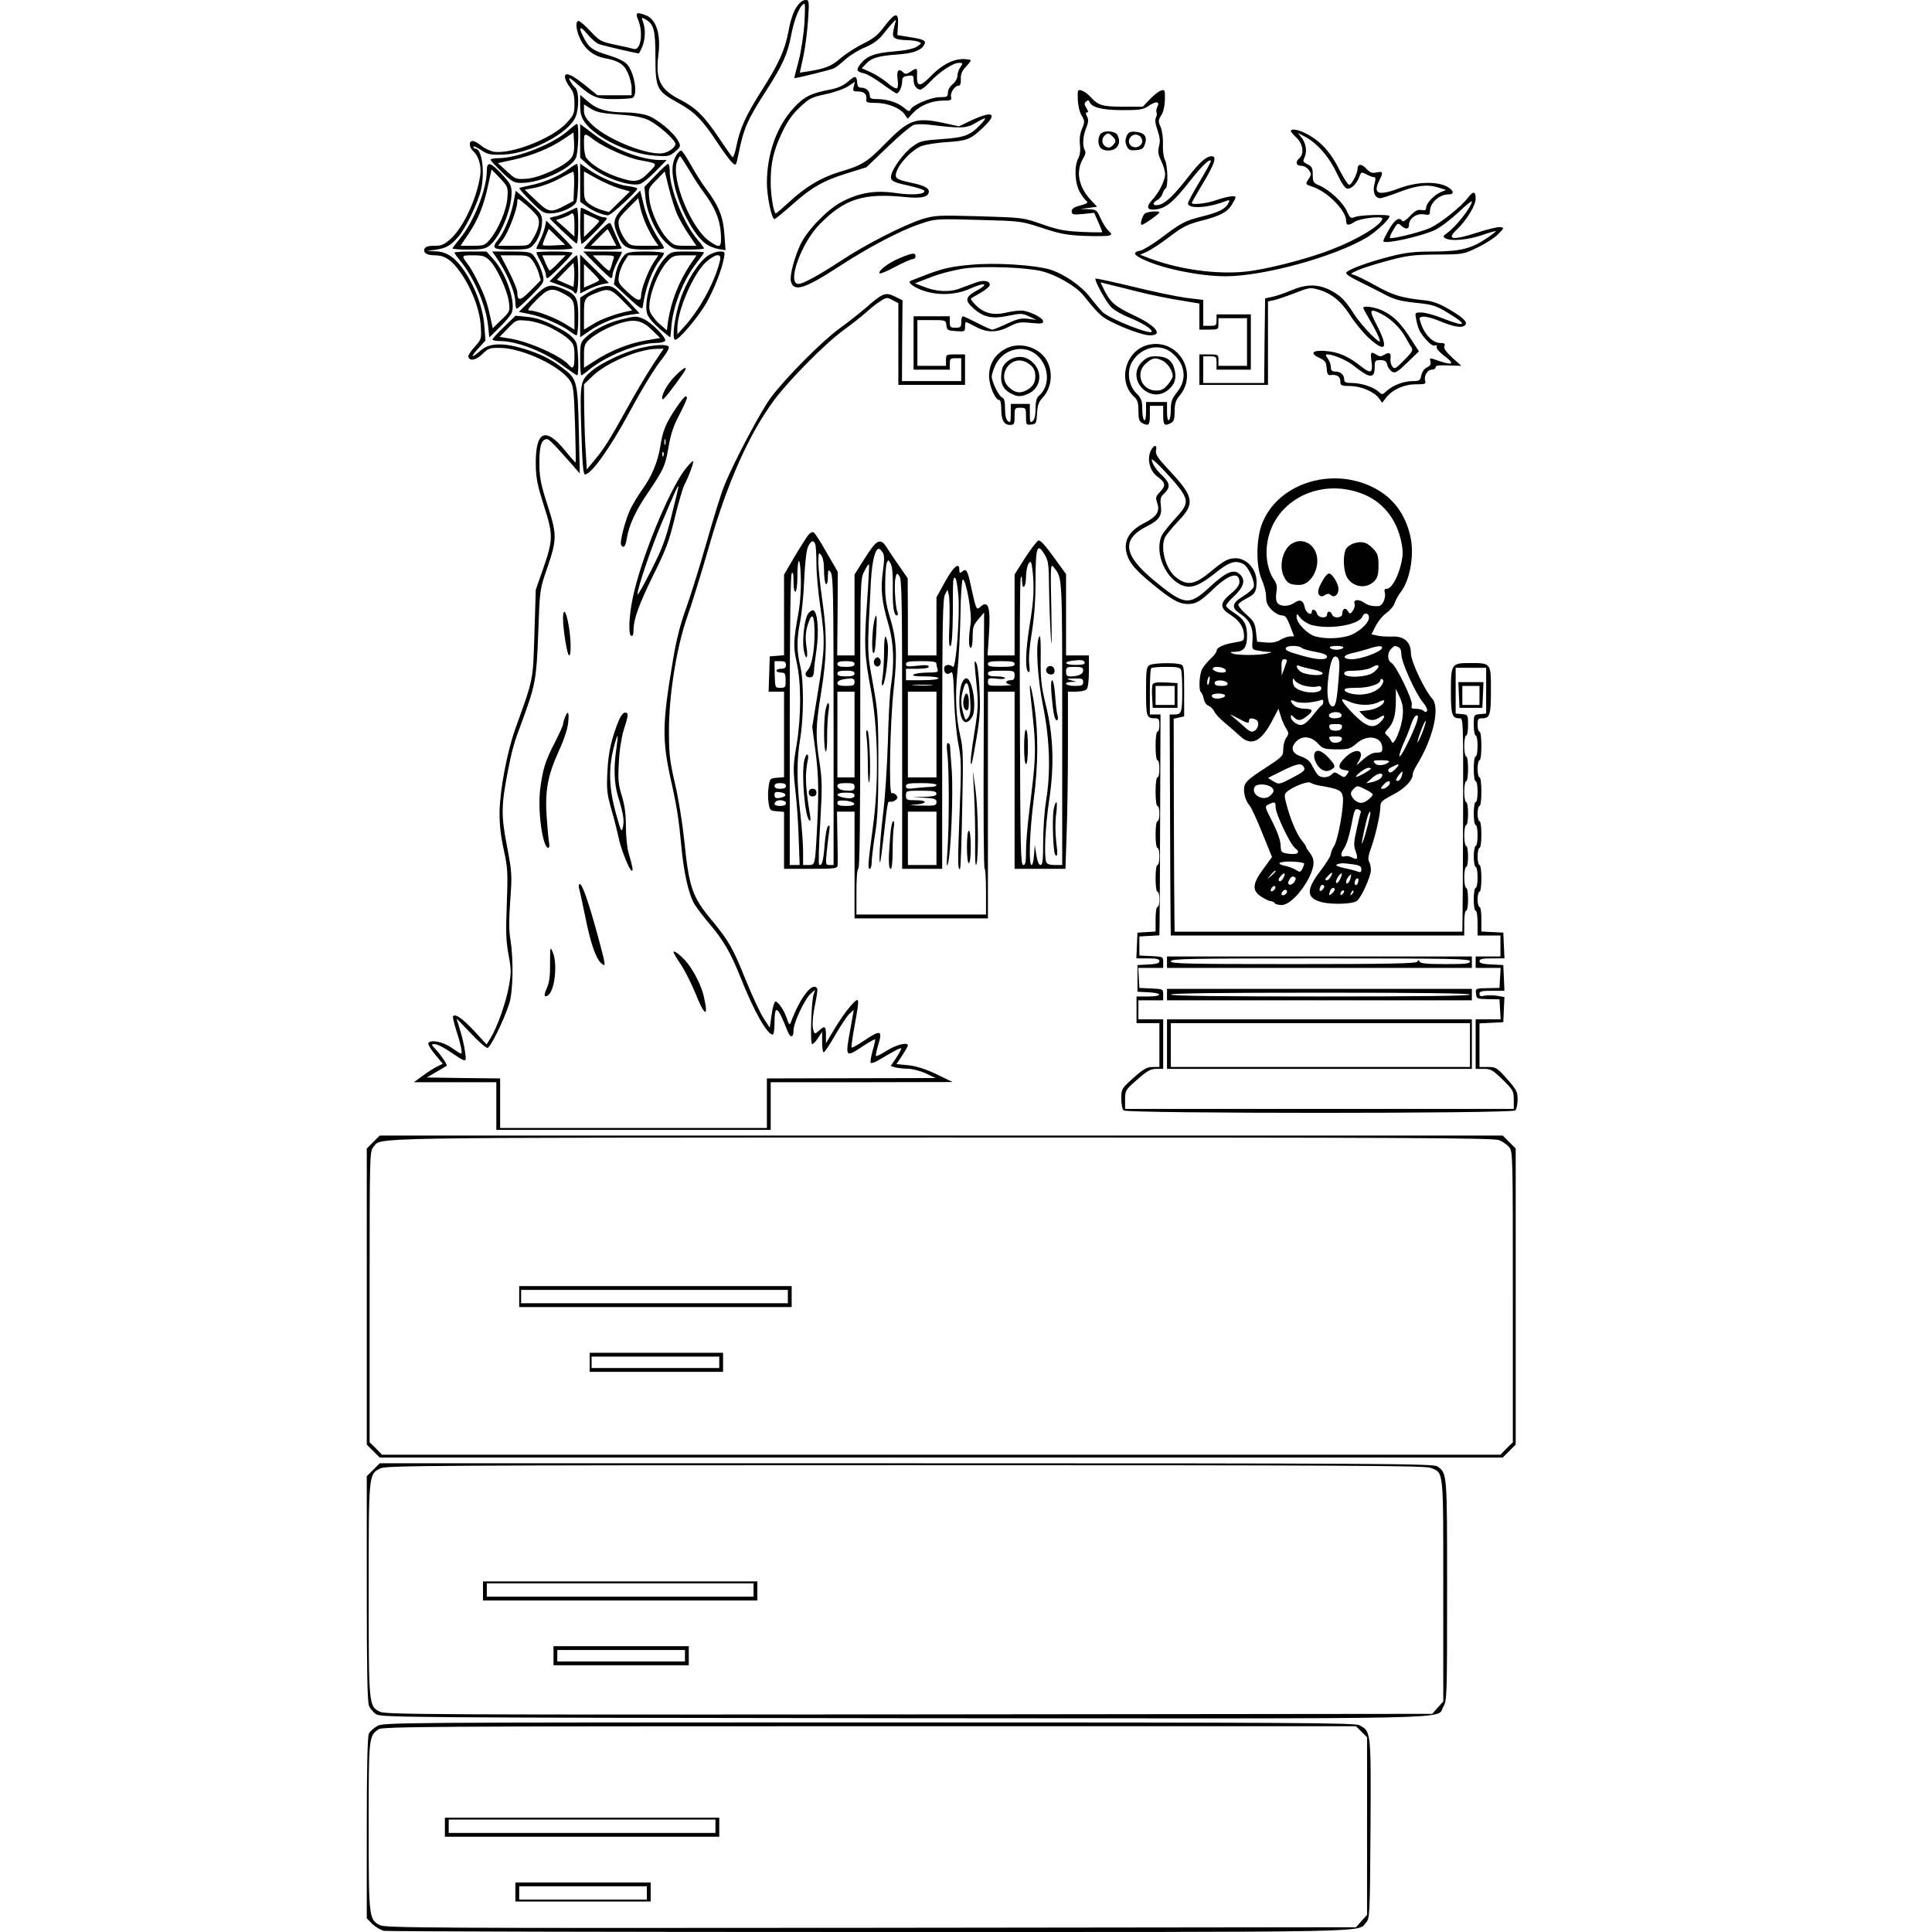 <?xml version="1.0" encoding="UTF-8" standalone="yes"?>
<svg version="1.0" xmlns="http://www.w3.org/2000/svg" width="100mm" height="100mm" viewBox="0 0 629 1014" preserveAspectRatio="xMidYMid meet">
  <g transform="translate(0,1014) scale(0.1,-0.1)" fill="#000000" stroke="none">
    <path d="M2255 10102 c-16 -24 -32 -71 -41 -123 -20 -104 -51 -173 -144 -318
-81 -128 -112 -196 -130 -288 -7 -35 -16 -61 -20 -58 -4 2 -37 49 -73 103 -77
115 -123 159 -206 201 -101 51 -126 104 -111 228 15 113 -10 192 -66 213 -49
19 -56 14 -39 -26 27 -66 13 -160 -23 -151 -9 3 -53 13 -97 22 -76 16 -83 20
-131 71 -28 30 -56 54 -62 54 -19 0 -14 -52 11 -100 25 -51 69 -84 124 -95 73
-13 103 -32 123 -77 11 -24 20 -60 20 -80 l0 -38 -90 0 -89 0 -54 44 c-57 46
-89 66 -106 66 -19 0 -12 -32 14 -66 20 -26 25 -44 25 -89 0 -51 -3 -59 -42
-101 -74 -81 -293 -166 -383 -150 -19 4 -48 18 -64 31 -16 14 -36 25 -45 25
-22 0 -20 -33 4 -55 28 -25 43 -79 35 -128 -19 -123 -88 -270 -155 -331 -34
-30 -47 -36 -85 -36 -33 0 -47 -5 -52 -16 -8 -21 13 -34 55 -34 50 0 87 -24
131 -86 60 -84 103 -195 109 -281 5 -72 4 -73 -32 -114 -21 -22 -35 -46 -33
-52 8 -24 40 -18 74 15 32 31 39 33 96 32 117 -3 310 -94 363 -171 19 -28 21
-51 27 -229 3 -109 5 -200 3 -201 -1 -2 -27 27 -56 63 -103 127 -155 102 -153
-75 1 -71 9 -109 43 -216 49 -154 49 -176 -6 -335 l-37 -105 -7 -230 c-8 -252
-4 -232 -100 -499 -43 -120 -81 -320 -83 -436 -1 -66 6 -127 22 -200 21 -96
22 -120 16 -285 -6 -146 -4 -196 9 -265 14 -76 15 -95 2 -165 -14 -83 -61
-216 -96 -273 l-21 -34 -65 71 c-60 64 -97 91 -111 78 -3 -3 4 -34 15 -69 25
-77 36 -128 27 -128 -4 0 -26 14 -50 31 -45 32 -114 45 -122 23 -2 -6 14 -33
36 -59 l40 -48 -32 -16 c-18 -9 -52 -31 -76 -49 l-44 -32 216 0 217 0 0 -125
0 -125 720 0 720 0 0 125 0 125 478 0 477 1 -85 41 c-59 28 -104 42 -147 47
l-63 6 30 45 c16 25 30 48 30 53 0 19 -61 4 -110 -27 -30 -19 -56 -32 -58 -28
-1 5 4 30 12 57 24 78 14 82 -73 24 -34 -23 -64 -40 -66 -37 -3 2 4 53 15 113
28 155 28 159 -21 105 -22 -25 -60 -79 -84 -120 l-45 -75 0 43 c0 47 -7 51
-37 22 -18 -16 -22 -17 -27 -4 -10 25 -7 75 8 148 8 38 13 73 10 78 -24 38
-89 -46 -138 -177 -7 -17 -10 -14 -21 19 -15 44 -44 87 -60 90 -5 0 -15 -30
-20 -69 l-10 -69 -33 51 c-18 28 -59 116 -91 195 -69 172 -90 208 -176 313
-108 129 -123 172 -150 435 -9 85 -30 216 -48 290 -27 118 -31 153 -31 275 0
191 40 436 95 595 23 63 75 232 116 374 96 335 210 589 341 766 79 106 269
298 364 367 44 32 96 73 117 92 20 18 52 45 73 58 35 23 38 24 67 8 l31 -16 0
-214 0 -215 175 0 175 0 0 80 0 80 -50 0 c-49 0 -50 -1 -50 -30 l0 -30 -75 0
-75 0 0 120 0 120 74 0 c74 0 75 0 78 -27 3 -26 7 -28 51 -31 45 -3 47 -2 47
22 0 15 2 26 4 26 3 0 26 -11 52 -25 60 -32 111 -32 176 1 45 23 58 25 115 19
52 -5 63 -4 63 8 0 20 -77 57 -117 57 -17 0 -54 -5 -82 -12 -64 -14 -115 -1
-156 42 -16 16 -27 31 -24 33 2 2 25 16 52 31 26 15 47 33 47 41 0 22 -34 27
-76 11 -22 -8 -59 -22 -84 -31 -53 -20 -123 -16 -189 11 l-44 17 86 33 c48 19
126 38 174 45 102 14 319 6 404 -14 77 -19 182 -79 221 -128 77 -96 94 -112
142 -136 76 -39 173 -73 206 -73 73 0 32 51 -84 105 -97 46 -122 66 -155 132
l-20 41 52 -13 c29 -7 99 -24 157 -39 57 -14 150 -33 207 -42 l103 -17 0 -69
0 -68 50 0 c49 0 50 1 50 30 l0 30 75 0 75 0 0 -125 0 -125 -75 0 -75 0 0 30
c0 29 -1 30 -50 30 l-50 0 0 -80 0 -80 180 0 180 0 0 219 0 219 33 7 c17 4 67
21 109 37 73 29 80 30 123 18 67 -19 119 -61 165 -133 22 -35 64 -87 94 -116
93 -87 112 -62 47 63 -43 83 -39 91 27 57 47 -24 98 -74 123 -120 11 -20 25
-44 31 -53 11 -15 6 -25 -37 -68 -46 -47 -51 -49 -63 -33 -7 10 -11 28 -9 41
5 29 -7 36 -33 20 -16 -10 -24 -10 -40 0 -30 19 -33 15 -27 -31 9 -65 -2 -71
-53 -31 -68 54 -118 76 -187 82 -72 5 -86 -12 -30 -38 27 -13 33 -21 35 -53 3
-33 6 -38 25 -35 30 3 47 -9 47 -35 0 -20 5 -23 53 -23 58 -1 126 -31 151 -66
l15 -22 22 28 c33 42 96 70 157 69 46 0 52 2 47 18 -8 25 12 59 35 59 11 0 20
6 20 13 0 9 19 11 67 9 l68 -2 -48 43 c-33 31 -46 49 -41 60 5 14 0 17 -23 17
-36 0 -79 42 -98 96 -13 38 -13 39 10 42 13 2 49 -8 81 -21 75 -31 115 -39
134 -27 24 15 1 40 -80 87 -53 31 -88 43 -129 47 -117 12 -164 26 -254 76 -50
28 -101 53 -115 57 -22 5 -20 7 20 25 24 11 95 33 158 50 100 27 133 31 255
32 139 1 140 1 215 37 41 20 90 51 108 70 32 32 32 34 12 37 -12 2 -64 -10
-116 -27 -135 -44 -170 -40 -113 14 51 48 99 127 99 162 0 40 -12 42 -40 6
-36 -48 -143 -133 -198 -159 -41 -19 -175 -54 -208 -54 -9 0 -3 16 17 49 19
31 21 32 38 17 24 -22 41 -20 41 4 0 33 40 62 78 55 28 -5 32 -3 32 15 0 46
49 90 100 90 32 0 23 25 -15 43 -55 26 -155 22 -240 -9 -116 -44 -146 -33
-111 38 22 44 20 51 -14 43 -24 -5 -34 -2 -54 20 -25 27 -46 26 -46 -2 0 -24
-31 -83 -44 -83 -6 0 -28 34 -49 75 -44 90 -94 147 -162 186 -47 27 -95 38
-95 21 0 -4 14 -20 30 -35 34 -32 41 -85 15 -107 -23 -19 -18 -40 9 -40 14 0
32 -10 40 -22 14 -20 14 -25 1 -45 -20 -30 -20 -30 19 -43 77 -25 176 -125
176 -177 0 -27 12 -29 45 -7 28 18 145 32 145 17 0 -31 -127 -109 -265 -162
-109 -43 -294 -93 -418 -112 -154 -24 -363 1 -530 62 l-58 22 38 17 c21 10 74
45 117 78 67 51 93 64 160 82 104 26 142 46 166 85 11 18 20 35 20 39 0 12
-45 5 -100 -14 -51 -18 -130 -27 -130 -15 0 3 27 50 60 105 60 100 73 140 45
140 -28 0 -63 -30 -123 -108 -75 -97 -119 -139 -154 -147 -33 -8 -38 9 -9 25
11 5 23 20 27 32 4 13 11 26 17 29 14 10 11 123 -4 151 -7 13 -12 48 -10 79 1
33 -4 72 -12 92 -14 31 -13 37 3 62 11 16 18 48 19 81 1 52 0 55 -21 49 -11
-4 -38 -25 -58 -46 l-37 -39 -102 0 c-110 0 -132 7 -171 50 -14 16 -35 31 -48
35 -21 6 -22 4 -20 -47 1 -31 9 -66 20 -84 17 -29 17 -34 2 -70 -11 -26 -14
-54 -11 -84 4 -29 0 -54 -8 -70 -23 -40 -19 -132 7 -177 12 -21 28 -43 36 -48
10 -8 2 -14 -32 -23 -34 -9 -46 -17 -46 -31 0 -17 6 -19 59 -14 l59 6 21 -48
c12 -26 21 -50 21 -53 0 -2 -48 -2 -107 1 -89 4 -126 11 -208 40 -100 35 -101
35 -330 42 -219 6 -233 5 -300 -15 -97 -31 -299 -134 -427 -219 -116 -76 -198
-121 -222 -121 -63 0 14 215 112 314 131 133 229 164 448 142 84 -9 124 0 124
29 0 19 -27 32 -92 46 -81 17 -89 24 -77 59 17 48 85 117 132 134 23 8 81 17
129 20 108 7 126 14 188 72 84 78 60 96 -55 43 l-67 -32 -77 17 c-151 32 -183
21 -311 -109 -95 -97 -119 -112 -241 -148 -97 -30 -177 -78 -265 -160 -34 -31
-64 -57 -67 -57 -11 0 -27 94 -27 164 0 102 15 166 60 261 27 57 54 96 93 132
50 47 61 53 137 69 46 10 99 29 118 42 l34 23 -6 -25 c-6 -24 -4 -26 23 -26
32 0 47 -15 43 -42 -3 -15 5 -18 50 -18 61 0 128 -27 151 -60 l16 -23 29 31
c37 39 95 63 155 64 42 0 48 2 44 18 -6 22 18 60 38 60 10 0 14 11 13 35 -1
26 6 43 25 63 15 16 27 31 27 35 0 4 -18 7 -40 7 -55 0 -115 -32 -173 -93 -54
-55 -71 -53 -69 8 2 40 0 41 -34 19 -19 -13 -28 -14 -37 -5 -25 25 -37 12 -31
-33 4 -24 2 -46 -3 -49 -6 -4 -29 9 -51 29 -23 19 -62 44 -87 55 l-47 21 23
24 c28 30 64 41 163 48 82 6 122 20 140 48 15 24 4 31 -72 43 l-67 11 3 52 c5
70 -14 69 -70 -5 -34 -46 -57 -65 -114 -93 -39 -19 -92 -54 -118 -76 -45 -40
-78 -54 -172 -69 l-41 -6 18 83 c10 46 21 131 25 191 7 105 6 107 -14 107 -14
0 -31 -14 -47 -38z m42 -85 c-4 -57 -17 -145 -30 -195 -14 -51 -24 -92 -23
-92 17 0 194 44 209 52 11 5 38 27 61 48 23 20 68 48 100 61 39 16 69 37 90
62 62 77 78 94 71 72 -4 -11 -9 -34 -12 -51 -6 -35 9 -43 77 -45 19 0 44 -4
55 -8 18 -7 18 -9 -7 -25 -18 -12 -60 -21 -121 -26 -101 -8 -143 -24 -176 -66
-24 -31 -21 -40 19 -49 16 -3 59 -29 96 -56 37 -27 70 -49 75 -49 13 0 29 36
29 63 0 20 6 26 30 29 27 4 30 2 30 -22 0 -28 16 -50 36 -50 7 0 30 18 51 41
49 52 120 99 150 99 23 0 23 -1 9 -22 -9 -12 -16 -33 -16 -46 0 -14 -11 -33
-25 -44 -14 -11 -25 -30 -25 -44 0 -22 -4 -24 -43 -24 -46 0 -145 -42 -154
-66 -4 -11 -12 -8 -34 11 -34 28 -87 45 -141 45 -30 0 -38 4 -38 18 0 24 -19
42 -45 42 -14 0 -20 7 -21 26 -3 38 -10 39 -48 6 -24 -21 -53 -34 -93 -42
-102 -19 -139 -38 -192 -96 -90 -98 -140 -239 -141 -393 0 -72 25 -191 40
-191 4 0 43 32 86 70 107 96 170 132 293 170 l103 32 113 108 c62 60 124 112
138 115 15 4 48 4 74 1 172 -21 200 -20 247 8 60 35 66 33 25 -10 -53 -55 -83
-66 -202 -74 -98 -7 -113 -10 -150 -37 -44 -30 -103 -109 -114 -150 -7 -32 3
-38 94 -58 40 -9 75 -20 78 -25 12 -20 -61 -26 -148 -13 -108 16 -194 2 -287
-48 -75 -40 -178 -147 -214 -222 -33 -72 -57 -163 -50 -194 15 -57 72 -39 249
76 154 101 328 193 430 226 79 27 80 27 304 21 224 -6 224 -6 335 -42 93 -31
129 -38 223 -42 62 -2 120 -2 129 2 16 6 15 8 -4 26 -12 11 -30 40 -41 65 -19
43 -22 45 -63 47 l-43 1 44 6 44 6 -32 34 c-65 70 -81 150 -43 216 13 21 17
37 11 46 -14 22 -11 75 7 118 12 30 13 44 4 60 -8 16 -8 21 1 21 7 0 6 7 -4
23 -12 18 -12 25 -2 34 10 9 14 9 19 -3 11 -28 68 -42 174 -42 89 0 107 3 135
22 39 27 62 24 46 -5 -5 -11 -7 -24 -4 -29 3 -5 2 -17 -3 -26 -6 -12 -4 -33 8
-67 13 -38 15 -58 8 -84 -7 -27 -5 -42 11 -77 12 -23 21 -55 21 -70 0 -32 -31
-95 -65 -132 -32 -34 -32 -54 -1 -54 64 0 103 31 202 157 59 75 104 117 104
96 0 -4 -27 -53 -60 -108 -33 -55 -60 -105 -60 -112 0 -28 89 -26 174 3 49 18
49 18 36 -6 -14 -27 -54 -46 -136 -66 -88 -22 -111 -34 -211 -110 -45 -34 -96
-65 -112 -69 -44 -9 -38 -23 22 -50 103 -47 290 -84 422 -85 203 0 576 103
746 205 54 34 125 102 116 112 -9 9 -152 5 -178 -5 -25 -10 -28 -8 -45 30 -20
45 -89 110 -143 134 -33 14 -36 19 -36 57 0 35 -4 43 -28 55 -22 11 -25 16
-17 32 16 31 11 75 -12 105 l-21 27 33 -17 c66 -34 129 -105 170 -192 29 -60
45 -83 58 -83 22 0 47 25 61 62 10 26 11 27 38 13 15 -8 33 -15 40 -15 8 0 9
-9 2 -35 -11 -40 2 -75 29 -75 9 0 51 13 92 29 98 38 153 45 210 28 l45 -14
-28 -11 c-35 -15 -77 -59 -77 -82 0 -13 -6 -16 -25 -12 -20 3 -33 -4 -60 -32
-18 -20 -37 -32 -40 -26 -15 25 -42 7 -73 -50 -33 -60 -33 -60 -10 -60 51 0
207 39 256 64 29 14 83 56 122 92 38 37 70 62 70 57 0 -27 -83 -133 -130 -166
-21 -15 -23 -19 -10 -27 27 -17 115 -10 190 15 40 14 75 24 76 22 2 -1 -19
-18 -46 -36 -82 -56 -138 -70 -280 -71 -99 0 -146 -5 -225 -25 -123 -31 -235
-73 -235 -88 0 -7 30 -26 68 -44 37 -18 96 -48 132 -67 53 -28 83 -36 164 -45
88 -9 106 -14 167 -51 112 -67 101 -80 -26 -30 -42 17 -91 30 -110 30 -34 0
-34 -1 -28 -32 10 -53 20 -74 53 -111 19 -22 37 -34 46 -30 9 3 13 0 9 -8 -2
-8 15 -28 42 -48 54 -40 44 -50 -24 -27 -58 20 -56 20 -50 -3 3 -13 -3 -22
-18 -29 -14 -6 -26 -23 -30 -41 -6 -28 -10 -31 -46 -31 -46 0 -104 -22 -136
-52 -22 -20 -24 -21 -42 -4 -28 25 -89 45 -138 46 -35 0 -43 4 -43 18 0 25
-19 42 -47 42 -17 0 -23 6 -23 23 0 12 -7 33 -16 45 -13 18 -13 22 -1 22 29 0
102 -31 135 -58 88 -70 112 -72 112 -6 0 31 3 34 30 34 23 0 31 -5 36 -25 3
-14 15 -30 26 -36 16 -9 28 -1 79 48 l61 59 -45 70 c-53 81 -86 114 -144 143
-39 19 -103 29 -103 15 0 -3 18 -36 39 -72 22 -37 42 -78 46 -92 6 -21 -1 -17
-45 25 -28 28 -68 75 -87 105 -49 76 -71 98 -126 127 -66 33 -126 33 -205 -1
-34 -14 -79 -30 -100 -34 l-37 -8 -3 -222 -2 -222 -160 0 -160 0 0 70 0 70 35
0 c33 0 35 -2 35 -35 l0 -35 90 0 90 0 0 145 0 145 -90 0 -90 0 0 -30 c0 -28
-3 -30 -35 -30 l-35 0 0 68 0 68 -91 11 c-49 7 -176 33 -280 59 -105 25 -192
44 -194 42 -8 -8 54 -121 82 -150 14 -15 55 -39 91 -53 69 -28 122 -60 122
-75 0 -21 -218 65 -258 102 -13 13 -42 47 -64 76 -45 60 -137 124 -211 147
-84 25 -291 38 -421 25 -91 -8 -138 -18 -214 -46 -53 -20 -99 -38 -101 -40
-11 -9 26 -35 72 -50 77 -26 169 -22 241 10 78 36 107 29 39 -8 -63 -35 -66
-52 -18 -95 53 -47 98 -56 183 -38 65 13 74 13 109 -4 l38 -18 -45 6 c-36 4
-57 -1 -110 -26 -36 -17 -70 -31 -77 -31 -6 0 -42 16 -79 35 -37 19 -71 35
-75 35 -5 0 -9 -13 -9 -30 0 -27 -3 -30 -30 -30 -27 0 -30 3 -30 30 l0 30 -95
0 -95 0 0 -140 0 -140 95 0 95 0 0 30 c0 27 3 30 30 30 l30 0 0 -60 0 -60
-155 0 -156 0 1 212 2 212 -41 20 c-49 24 -63 18 -151 -59 -32 -27 -94 -77
-139 -109 -91 -66 -279 -255 -359 -361 -52 -69 -196 -340 -246 -465 -15 -36
-56 -168 -92 -295 -36 -126 -85 -284 -109 -350 -30 -82 -51 -167 -68 -270 -56
-330 -57 -415 -13 -619 34 -151 43 -210 57 -356 13 -144 39 -257 71 -309 13
-20 47 -65 77 -100 74 -87 111 -152 162 -279 70 -177 140 -302 170 -302 5 0 9
26 9 58 0 104 15 96 69 -41 15 -37 31 -34 31 6 0 40 59 164 90 192 l23 20 -8
-25 c-12 -41 -19 -260 -7 -260 6 0 19 15 31 33 l21 32 0 -51 c0 -28 3 -54 7
-57 3 -4 30 35 59 86 29 50 63 102 76 115 l24 22 -17 -97 c-29 -155 -28 -156
66 -93 32 21 61 37 63 35 2 -2 -4 -29 -13 -60 -9 -32 -13 -60 -10 -63 3 -4 21
2 38 12 85 50 118 68 122 64 2 -2 -9 -24 -25 -48 l-30 -45 23 -7 c12 -3 42 -7
67 -7 25 -1 67 -12 95 -25 l50 -24 -442 -1 -443 -1 0 -130 0 -130 -700 0 -700
0 0 130 0 130 -193 2 -192 3 50 29 c28 16 52 31 54 32 6 5 -28 55 -57 86 -25
27 -25 28 -5 28 12 0 45 -16 74 -36 96 -64 93 -64 85 -5 -4 29 -15 80 -26 114
l-19 62 74 -77 c40 -43 80 -78 88 -78 15 0 83 137 114 230 21 63 24 233 7 338
-8 43 -8 107 -1 205 10 136 9 148 -17 286 -31 160 -31 212 5 396 24 119 29
139 80 275 64 176 70 206 79 450 8 223 8 226 44 330 55 159 55 181 6 335 -34
104 -43 146 -44 210 -1 93 7 130 31 139 16 7 25 -2 150 -143 l31 -36 -5 225
c-6 260 -9 272 -87 330 -64 48 -114 72 -196 98 -115 35 -187 33 -233 -8 -50
-43 -56 -37 -12 11 l38 42 -6 76 c-6 90 -45 199 -102 285 -48 73 -95 106 -155
107 l-45 2 45 6 c57 9 79 21 120 68 38 43 102 175 119 245 22 93 6 218 -29
218 -6 0 -10 4 -10 10 0 5 16 -2 36 -15 39 -26 51 -29 124 -26 139 6 341 112
376 198 19 45 18 137 -2 153 -16 14 -38 50 -30 50 3 0 20 -13 38 -29 82 -72
105 -81 194 -81 45 0 89 3 98 6 31 12 11 135 -29 178 -14 15 -52 33 -96 46
-83 25 -103 39 -130 92 -30 58 -22 67 18 20 20 -24 47 -48 61 -53 19 -8 197
-49 210 -49 1 0 10 16 18 35 16 40 18 93 4 130 -9 24 -8 25 10 15 47 -25 55
-56 55 -200 0 -163 7 -178 118 -239 87 -48 127 -88 205 -206 32 -49 68 -98 80
-108 20 -18 20 -18 32 40 28 140 47 184 150 343 82 128 109 187 127 283 17 91
49 167 71 167 3 0 2 -46 -1 -103z"/>
    <path d="M1120 9587 c0 -40 6 -63 23 -87 55 -81 235 -168 367 -177 71 -5 77
-4 108 21 30 26 31 29 17 55 -22 44 -111 118 -162 135 -26 9 -78 16 -115 16
-95 0 -150 16 -197 57 l-41 35 0 -55z m201 -48 c75 -5 121 -13 155 -28 49 -22
144 -105 144 -127 0 -16 -31 -40 -60 -47 -75 -18 -293 68 -376 147 -34 33 -44
50 -44 75 l0 33 37 -23 c29 -18 58 -24 144 -30z"/>
    <path d="M1055 9453 c-78 -69 -264 -143 -362 -143 -24 0 -43 -4 -43 -8 0 -5
27 -34 59 -65 54 -52 64 -57 104 -57 97 0 255 72 284 130 14 27 18 180 6 180
-5 -1 -26 -17 -48 -37z m18 -142 c-30 -41 -164 -104 -233 -109 -57 -4 -59 -3
-105 39 l-47 43 79 17 c99 22 193 60 263 107 l55 37 3 -54 c2 -41 -2 -61 -15
-80z"/>
    <path d="M1120 9401 l0 -89 41 -37 c68 -62 214 -116 272 -101 12 3 49 32 82
66 l59 60 -34 0 c-101 1 -247 58 -352 138 l-68 51 0 -88z m75 3 c51 -38 177
-94 240 -105 95 -18 93 -15 45 -64 -52 -53 -73 -56 -173 -21 -65 23 -128 62
-154 96 -7 8 -13 41 -13 73 0 63 -1 63 55 21z"/>
    <path d="M3852 9438 c-7 -7 -12 -24 -12 -38 0 -33 17 -50 51 -50 48 0 71 38
49 81 -12 22 -68 27 -88 7z m62 -14 c20 -19 20 -29 0 -48 -12 -12 -20 -13 -35
-6 -21 12 -25 40 -7 58 16 16 23 15 42 -4z"/>
    <path d="M3988 9426 c-8 -20 -8 -32 0 -52 10 -21 18 -25 49 -22 31 2 39 8 47
31 14 39 -2 61 -47 65 -31 3 -39 -1 -49 -22z m82 -26 c0 -25 -30 -41 -53 -29
-39 22 -4 79 35 58 10 -5 18 -18 18 -29z"/>
    <path d="M1626 9328 c-24 -39 -28 -82 -12 -155 25 -122 103 -268 166 -313 16
-12 46 -24 66 -27 l37 -6 -6 82 c-6 93 -29 150 -97 241 -23 30 -59 88 -81 128
-22 39 -44 72 -49 72 -5 0 -16 -10 -24 -22z m66 -80 c23 -40 58 -93 76 -117
58 -77 85 -140 90 -213 5 -78 -2 -84 -58 -45 -97 65 -206 332 -171 420 6 15
13 27 15 27 3 0 24 -33 48 -72z"/>
    <path d="M630 9242 c0 -94 -69 -268 -141 -354 -21 -26 -39 -49 -39 -52 0 -3
38 -6 84 -6 69 0 88 4 109 20 56 44 117 189 117 277 0 39 -6 50 -51 99 -62 65
-79 68 -79 16z m108 -140 c-4 -64 -48 -167 -92 -219 -26 -31 -32 -33 -91 -33
l-63 0 43 64 c51 76 81 152 103 259 l17 78 44 -46 c42 -45 43 -48 39 -103z"/>
    <path d="M1060 9253 c-51 -37 -127 -70 -195 -84 -33 -7 -62 -14 -64 -16 -3 -2
24 -33 59 -68 58 -59 68 -65 105 -65 49 0 120 31 134 58 12 23 15 202 4 202
-5 -1 -24 -12 -43 -27z m28 -90 l-3 -78 -40 -21 c-79 -42 -89 -41 -156 23
l-60 57 60 12 c33 7 89 28 123 47 35 19 67 35 71 36 4 0 7 -34 5 -76z"/>
    <path d="M1120 9181 l0 -100 33 -24 c32 -24 88 -47 114 -47 15 0 153 127 153
140 0 4 -22 10 -48 13 -57 7 -143 43 -207 87 l-45 31 0 -100z m206 -30 l55
-16 -55 -54 -55 -54 -39 11 c-22 7 -51 21 -66 33 -24 19 -26 26 -26 95 l0 74
65 -36 c36 -20 91 -44 121 -53z"/>
    <path d="M1515 9219 l-58 -60 6 -59 c7 -78 59 -190 109 -235 37 -34 41 -35
118 -35 44 0 80 3 80 6 0 3 -15 24 -34 46 -72 84 -146 266 -146 360 0 21 -4
38 -8 38 -5 0 -35 -27 -67 -61z m114 -204 c12 -26 39 -74 61 -106 l40 -59 -59
0 c-53 0 -62 3 -90 33 -44 44 -91 147 -98 213 -6 55 -5 56 38 100 l43 44 22
-89 c12 -49 32 -110 43 -136z"/>
    <path d="M770 9077 c-13 -68 -48 -154 -80 -194 -37 -47 -29 -53 70 -53 78 0
93 3 111 21 29 29 49 81 49 127 0 34 -6 44 -69 100 l-69 61 -12 -62z m122 -68
c21 -27 13 -69 -22 -126 -20 -33 -20 -33 -100 -33 l-81 0 26 34 c29 38 74 157
75 195 0 23 1 23 42 -11 23 -19 50 -46 60 -59z"/>
    <path d="M1367 9072 c-73 -74 -79 -93 -52 -160 31 -73 47 -82 152 -82 51 0 93
3 93 8 0 4 -9 21 -21 37 -40 59 -71 128 -87 196 l-17 69 -68 -68z m101 -115
c12 -26 31 -61 42 -77 l21 -30 -75 0 c-74 0 -75 1 -101 34 -14 19 -29 51 -32
71 -5 34 -2 40 48 91 l54 54 10 -47 c6 -27 21 -70 33 -96z"/>
    <path d="M1060 9031 c-19 -10 -50 -22 -67 -26 -18 -3 -33 -8 -33 -10 0 -6 131
-130 141 -133 5 -2 9 38 9 92 0 53 -3 96 -7 96 -5 -1 -24 -9 -43 -19z m30 -72
l0 -61 -48 44 -49 43 34 11 c19 7 37 15 40 18 17 16 23 1 23 -55z"/>
    <path d="M1120 8955 c0 -52 4 -95 8 -95 10 0 132 123 132 133 0 4 -8 7 -18 7
-9 0 -38 11 -64 25 -26 14 -50 25 -53 25 -3 0 -5 -43 -5 -95z m100 25 c0 -3
-18 -24 -40 -45 l-40 -39 0 61 0 62 40 -17 c22 -9 40 -19 40 -22z"/>
    <path d="M4082 9018 c-15 -20 -25 -58 -14 -58 10 0 92 58 92 65 0 11 -68 4
-78 -7z"/>
    <path d="M935 8949 c-4 -19 -16 -51 -26 -71 -11 -21 -19 -40 -19 -43 0 -3 43
-5 95 -5 52 0 95 3 95 8 0 4 -31 38 -69 76 l-69 68 -7 -33z m49 -97 c-31 -2
-58 -1 -60 1 -2 2 4 22 14 45 l17 41 43 -42 43 -42 -57 -3z"/>
    <path d="M1207 8913 c-37 -38 -67 -72 -67 -76 0 -4 45 -7 101 -7 55 0 99 3 97
8 -8 14 -49 107 -56 125 -6 15 -18 6 -75 -50z m81 -20 l22 -43 -67 0 -67 0 44
45 c24 24 44 44 45 42 1 -1 11 -21 23 -44z"/>
    <path d="M460 8814 c0 -3 15 -24 34 -47 72 -90 132 -232 143 -339 l6 -59 54
53 c30 29 59 64 64 77 22 56 -30 206 -96 280 l-37 41 -84 0 c-46 0 -84 -3 -84
-6z m185 -41 c38 -38 94 -159 101 -219 6 -48 5 -50 -40 -93 l-45 -44 -6 29
c-20 95 -30 126 -61 193 -19 41 -45 88 -57 105 -43 57 -43 56 21 56 51 0 63
-4 87 -27z"/>
    <path d="M674 8798 c60 -85 106 -191 106 -248 0 -16 3 -30 8 -30 4 0 38 31 76
69 64 65 68 71 61 102 -9 39 -31 87 -53 112 -12 14 -32 17 -115 17 l-99 0 16
-22z m195 -24 c12 -15 26 -44 33 -66 l11 -39 -53 -54 c-55 -56 -70 -57 -70 -8
0 12 -20 61 -44 108 l-44 85 73 0 c68 0 75 -2 94 -26z"/>
    <path d="M890 8815 c0 -3 11 -27 25 -53 14 -26 25 -55 25 -64 0 -10 4 -18 8
-18 10 0 132 123 132 133 0 4 -43 7 -95 7 -52 0 -95 -2 -95 -5z m115 -55 c-21
-22 -42 -40 -45 -40 -3 0 -13 18 -22 40 l-17 40 62 0 61 0 -39 -40z"/>
    <path d="M1205 8750 c38 -38 73 -70 77 -70 5 0 8 8 8 18 0 10 11 41 25 68 14
27 25 50 25 52 0 1 -46 2 -102 2 l-102 0 69 -70z m91 34 c-3 -9 -9 -27 -12
-40 -3 -13 -9 -24 -13 -24 -4 0 -25 18 -46 40 l-39 40 58 0 c49 0 57 -2 52
-16z"/>
    <path d="M1355 8804 c-24 -25 -44 -68 -51 -114 l-7 -42 74 -69 c56 -52 75 -65
77 -52 15 105 48 194 93 252 11 13 19 28 19 32 0 5 -42 9 -94 9 -73 0 -98 -4
-111 -16z m150 -42 c-28 -42 -65 -140 -65 -171 0 -37 -20 -32 -71 16 -47 44
-51 50 -46 85 3 21 15 53 27 73 l22 35 79 0 79 0 -25 -38z"/>
    <path d="M1567 8788 c-64 -69 -115 -223 -96 -293 5 -19 30 -49 63 -78 30 -26
56 -47 58 -47 2 0 4 21 6 47 6 109 62 253 133 343 21 27 39 52 39 55 0 3 -39
5 -86 5 -84 0 -87 -1 -117 -32z m135 -30 c-63 -92 -105 -200 -121 -306 l-6
-46 -42 37 c-23 21 -44 51 -48 66 -13 59 39 201 94 260 26 28 35 31 90 31 l62
0 -29 -42z"/>
    <path d="M1789 8797 c-48 -32 -112 -134 -143 -228 -30 -89 -45 -202 -29 -212
15 -9 126 122 167 196 40 71 80 174 90 230 7 36 6 37 -22 37 -16 0 -44 -10
-63 -23z m65 -24 c-24 -104 -99 -245 -176 -334 l-48 -54 0 31 c0 94 84 288
150 348 50 45 83 49 74 9z"/>
    <path d="M2796 8785 c-58 -24 -116 -68 -104 -80 3 -3 40 12 82 35 42 22 83 40
91 40 8 0 15 7 15 15 0 20 -15 19 -84 -10z"/>
    <path d="M1027 8732 l-68 -69 60 -22 c33 -12 63 -26 66 -31 17 -28 25 0 25 90
0 55 -3 100 -8 100 -4 0 -38 -31 -75 -68z m61 -65 l-3 -33 -44 19 -43 19 43
44 44 45 3 -30 c2 -17 2 -46 0 -64z"/>
    <path d="M1120 8702 l0 -102 40 20 c22 11 56 24 75 28 l36 7 -76 75 -75 74 0
-102z m100 -32 c0 -3 -18 -13 -40 -22 l-40 -17 0 62 0 61 40 -39 c22 -21 40
-42 40 -45z"/>
    <path d="M866 8571 l-68 -68 59 -12 c62 -12 168 -58 210 -91 14 -11 30 -20 34
-20 5 0 9 42 9 93 0 105 -9 121 -82 152 -68 28 -87 22 -162 -54z m157 33 c62
-32 67 -41 67 -120 l0 -74 -49 30 c-53 33 -151 70 -185 70 -16 0 -10 10 34 55
59 60 80 66 133 39z"/>
    <path d="M1218 8630 c-15 -4 -44 -18 -63 -30 l-35 -22 0 -104 0 -104 50 34
c59 41 142 74 212 84 l50 7 -68 73 c-72 75 -85 81 -146 62z m121 -64 l54 -55
-29 -6 c-68 -16 -132 -39 -176 -66 l-48 -29 0 80 c0 86 1 88 75 117 53 20 69
15 124 -41z"/>
    <path d="M721 8425 c-34 -32 -61 -62 -61 -67 0 -4 17 -8 38 -8 93 0 237 -57
338 -134 34 -25 65 -46 68 -46 11 0 6 151 -5 173 -18 33 -48 55 -126 93 -48
24 -92 38 -132 41 l-60 6 -60 -58z m240 -3 c35 -17 79 -44 97 -61 29 -27 32
-35 32 -90 0 -62 -7 -73 -30 -46 -39 47 -215 125 -314 139 l-49 8 44 45 c44
45 44 45 100 40 34 -3 82 -17 120 -35z"/>
    <path d="M1338 8464 c-71 -17 -144 -53 -186 -92 -31 -29 -32 -32 -32 -116 0
-47 3 -86 6 -86 3 0 24 15 47 34 88 71 253 136 345 136 23 0 44 5 48 11 9 15
-73 98 -113 115 -38 16 -41 16 -115 -2z m159 -56 l43 -42 -76 -13 c-88 -15
-185 -53 -266 -106 l-58 -37 0 61 c0 54 3 64 28 87 35 32 111 72 172 89 69 19
107 10 157 -39z"/>
    <path d="M1424 8310 c-81 -21 -195 -76 -243 -116 -61 -51 -63 -60 -55 -314 5
-172 10 -230 19 -230 33 0 130 136 230 320 78 144 135 237 183 297 18 24 30
47 27 53 -9 15 -82 11 -161 -10z m76 -87 c-32 -49 -92 -150 -133 -225 -95
-171 -120 -211 -171 -272 l-41 -50 -6 95 c-4 51 -7 152 -8 223 l-1 129 47 45
c71 68 240 140 334 141 l37 1 -58 -87z"/>
    <path d="M1617 8165 c-41 -40 -77 -109 -64 -121 4 -4 51 55 106 134 32 46 10
40 -42 -13z"/>
    <path d="M1623 7998 c-54 -80 -70 -119 -83 -204 -13 -79 -45 -156 -94 -223
-18 -25 -45 -70 -60 -98 -28 -57 -60 -178 -51 -193 12 -20 23 -9 29 30 11 72
47 150 111 243 84 125 91 139 109 242 11 65 26 111 56 167 22 43 40 82 40 88
0 23 -17 7 -57 -52z m-56 -190 c-3 -7 -5 -2 -5 12 0 14 2 19 5 13 2 -7 2 -19
0 -25z m-10 -60 c-3 -8 -6 -5 -6 6 -1 11 2 17 5 13 3 -3 4 -12 1 -19z"/>
    <path d="M1668 7673 c-86 -115 -231 -471 -272 -671 -20 -95 -24 -194 -8 -199
8 -3 12 6 12 29 0 59 29 137 106 294 63 126 81 174 110 294 19 79 42 156 49
171 26 50 55 129 47 129 -4 0 -24 -21 -44 -47z m-68 -238 c-31 -126 -49 -173
-108 -290 -39 -77 -71 -133 -71 -124 -1 30 71 242 128 377 67 158 83 193 87
190 1 -2 -15 -70 -36 -153z"/>
    <path d="M1030 6893 c0 -57 22 -193 32 -193 12 0 10 93 -4 166 -13 71 -28 85
-28 27z"/>
    <path d="M1040 6374 c-6 -14 -10 -30 -10 -36 0 -6 -20 -50 -44 -97 -50 -97
-62 -137 -76 -244 -14 -113 13 -307 43 -307 5 0 7 15 3 33 -3 17 -8 77 -12
132 -9 134 6 216 62 339 28 60 48 120 51 153 6 57 -1 69 -17 27z"/>
    <path d="M1325 6364 c-40 -96 -58 -174 -62 -275 -5 -94 -2 -116 21 -198 15
-51 31 -116 37 -144 10 -57 58 -177 70 -177 8 0 5 17 -17 94 -8 27 -14 90 -14
139 0 62 -6 110 -21 159 -19 61 -21 86 -16 177 3 64 14 132 26 171 25 78 26
90 6 90 -8 0 -21 -16 -30 -36z m-15 -154 c-15 -101 -12 -182 9 -251 29 -95 33
-126 25 -161 -6 -30 -10 -23 -36 72 -36 127 -40 232 -14 338 10 40 20 71 22
70 2 -2 -1 -33 -6 -68z"/>
    <path d="M1114 5478 c4 -13 18 -78 32 -146 28 -141 56 -222 84 -247 27 -24 26
-17 -20 153 -48 174 -79 262 -92 262 -6 0 -7 -10 -4 -22z"/>
    <path d="M962 5085 c1 -64 -4 -101 -16 -129 -18 -39 -16 -53 4 -41 37 23 53
169 25 230 -12 28 -13 24 -13 -60z"/>
    <path d="M1610 5143 c0 -5 17 -34 39 -66 21 -32 56 -101 77 -153 48 -120 69
-127 43 -14 -12 54 -49 128 -86 175 -29 37 -73 71 -73 58z"/>
    <path d="M4101 8330 c-120 -29 -163 -193 -72 -274 16 -15 21 -31 21 -72 0 -42
4 -55 19 -64 34 -18 41 -12 41 40 l0 50 35 0 35 0 0 -50 c0 -52 7 -58 41 -40
15 8 19 22 19 61 0 40 6 58 25 81 103 122 -8 305 -164 268z m118 -37 c76 -57
90 -142 34 -211 -27 -34 -33 -49 -33 -91 0 -27 -4 -53 -10 -56 -6 -4 -10 13
-10 44 l0 51 -55 0 -55 0 0 -51 c0 -31 -4 -48 -10 -44 -5 3 -10 29 -10 58 0
44 -4 56 -32 84 -43 45 -51 122 -16 172 47 69 136 89 197 44z"/>
    <path d="M4069 8241 c-89 -90 42 -228 139 -146 34 29 44 63 30 111 -12 44 -42
64 -96 64 -35 0 -49 -6 -73 -29z m106 7 c27 -12 55 -54 55 -82 0 -8 -12 -28
-26 -45 -20 -24 -34 -31 -60 -31 -79 0 -114 93 -53 144 34 29 47 31 84 14z"/>
    <path d="M3355 8311 c-59 -31 -89 -81 -89 -146 1 -52 33 -125 55 -125 5 0 9
-21 9 -46 0 -58 14 -84 45 -84 23 0 25 4 25 45 0 43 1 45 30 45 29 0 30 -2 30
-46 0 -44 1 -45 28 -42 25 3 27 6 30 58 2 42 9 61 27 80 45 48 58 120 31 184
-33 79 -142 117 -221 77z m143 -21 c82 -50 97 -172 28 -229 -11 -9 -16 -31
-16 -66 0 -35 -5 -57 -15 -65 -13 -11 -15 -6 -15 39 l0 51 -50 0 -50 0 0 -51
c0 -45 -2 -50 -15 -39 -10 8 -15 31 -15 65 0 38 -4 54 -15 59 -18 6 -54 81
-55 110 0 11 9 38 20 61 37 76 130 106 198 65z"/>
    <path d="M3372 8250 c-21 -13 -35 -31 -38 -50 -12 -60 -1 -96 38 -120 40 -24
60 -25 103 -5 60 29 73 104 28 155 -37 41 -86 48 -131 20z m91 -12 c32 -17 46
-39 46 -73 0 -34 -14 -56 -46 -73 -33 -18 -59 -14 -89 12 -73 62 5 179 89 134z"/>
    <path d="M4123 7788 c-32 -42 -19 -116 27 -150 42 -30 45 -47 14 -79 -24 -25
-25 -31 -15 -60 15 -43 -3 -71 -68 -104 -92 -46 -119 -111 -81 -191 17 -33 49
-68 117 -124 105 -87 145 -110 193 -110 43 0 65 13 136 81 81 77 134 90 134
34 0 -16 -15 -36 -45 -61 -58 -47 -60 -74 -5 -109 48 -30 72 -64 74 -107 1
-31 -1 -32 -49 -40 -60 -10 -95 -26 -95 -45 0 -7 -14 -25 -31 -40 -17 -16 -37
-40 -45 -55 -15 -30 -19 -114 -5 -122 4 -3 11 -19 14 -35 4 -17 14 -32 25 -35
10 -4 24 -17 30 -30 6 -13 32 -41 58 -62 26 -22 60 -51 76 -66 60 -58 113 -32
173 85 l30 57 12 -39 c6 -21 19 -50 28 -64 15 -24 15 -28 1 -49 -9 -12 -16
-39 -16 -60 0 -37 -3 -39 -99 -102 -79 -51 -100 -70 -105 -93 -7 -31 6 -78 29
-103 7 -8 37 -72 65 -142 l51 -126 -45 -62 c-59 -79 -61 -115 -10 -147 20 -13
42 -23 49 -23 8 0 17 -4 20 -10 3 -5 20 -10 37 -10 39 0 104 66 143 143 30 61
32 96 5 130 -11 14 -20 28 -20 32 0 4 -11 20 -24 36 -25 30 -59 110 -80 191
-11 42 -11 49 3 62 30 27 111 58 124 48 7 -5 30 -13 52 -16 98 -17 112 -24
118 -59 7 -45 -26 -228 -46 -257 -9 -14 -17 -32 -17 -42 0 -10 -25 -50 -55
-89 -76 -99 -75 -143 7 -164 56 -14 165 -10 185 7 24 19 73 129 73 161 0 16
-4 36 -10 46 -6 13 -3 33 11 71 22 59 49 177 49 218 0 23 10 32 66 61 62 32
104 76 104 109 0 7 10 29 23 50 84 137 121 299 79 345 -40 44 -112 196 -112
238 0 59 -35 91 -98 88 -26 -1 -61 1 -78 5 l-31 7 23 45 c13 25 38 55 56 67
18 13 38 36 43 53 6 16 20 42 32 57 46 59 70 183 53 278 -21 112 -80 202 -171
256 -221 132 -524 45 -610 -175 -32 -82 -33 -227 -1 -296 12 -27 22 -66 22
-88 0 -30 7 -46 29 -69 16 -16 40 -29 53 -29 19 0 27 -11 44 -55 l21 -55 -21
0 c-11 0 -34 -8 -51 -18 -21 -13 -44 -17 -76 -14 l-46 4 -6 51 c-5 46 -11 57
-53 94 -26 23 -43 46 -39 52 3 6 23 20 44 31 43 21 51 35 51 88 0 64 -51 121
-108 122 -41 0 -62 -11 -135 -72 -81 -67 -122 -74 -180 -28 -55 43 -85 157
-56 213 7 12 38 50 70 84 87 90 80 127 -49 264 -60 64 -73 84 -70 104 6 27 -4
33 -19 13z m151 -222 c39 -58 34 -78 -34 -151 -33 -36 -65 -77 -70 -91 -36
-93 27 -230 118 -259 43 -13 86 4 162 65 77 62 109 72 152 49 25 -14 61 -93
53 -119 -3 -10 -28 -33 -55 -49 -61 -37 -64 -61 -15 -93 49 -32 68 -73 64
-135 -4 -50 -3 -52 25 -57 16 -3 40 -7 55 -7 25 -1 25 -2 -4 -9 -41 -10 -156
-10 -180 0 -17 7 -15 9 12 9 46 1 63 23 63 84 0 61 -15 87 -71 123 -21 13 -39
29 -39 35 0 7 20 30 45 53 48 46 58 82 29 110 -32 33 -73 16 -164 -69 -105
-96 -130 -92 -290 40 -160 133 -170 215 -35 283 63 32 79 54 73 106 -5 38 -2
48 18 67 33 31 30 54 -10 92 -33 31 -56 66 -56 85 0 14 122 -115 154 -162z
m947 -16 c109 -40 185 -134 209 -256 10 -51 9 -71 -4 -123 -18 -69 -49 -121
-73 -121 -11 0 -14 -6 -10 -21 7 -27 -12 -69 -32 -70 -31 -2 -56 3 -75 17 -30
21 -59 18 -52 -4 4 -10 -1 -27 -9 -38 -14 -18 -16 -18 -26 -1 -12 21 -29 13
-29 -14 0 -23 -45 -27 -54 -4 -3 8 -10 15 -16 15 -5 0 -10 -7 -10 -15 0 -23
-47 -19 -53 5 -5 20 -27 28 -27 10 0 -25 -31 -7 -37 21 -7 38 -25 46 -55 25
-28 -20 -72 -21 -88 -1 -8 10 -10 29 -6 56 5 31 2 46 -13 67 -29 42 -44 110
-37 175 23 229 266 364 497 277z m-263 -690 c94 -26 251 0 268 45 9 23 34 18
34 -6 0 -32 -62 -85 -114 -98 -56 -14 -119 -14 -168 -1 -42 12 -98 70 -98 102
0 19 1 19 20 -5 12 -15 38 -31 58 -37z m-52 -120 c6 -6 38 -15 72 -21 41 -7
62 -16 62 -25 0 -20 -52 -18 -132 5 -78 22 -91 29 -83 42 8 12 68 12 81 -1z
m219 0 c-3 -5 -19 -10 -35 -10 -16 0 -32 5 -35 10 -4 6 10 10 35 10 25 0 39
-4 35 -10z m203 -2 c-7 -20 -108 -57 -156 -58 -55 0 -52 22 4 33 21 5 57 14
79 21 53 18 78 19 73 4z m86 6 c10 -4 16 -18 16 -39 0 -40 75 -207 114 -252
15 -18 24 -38 21 -44 -5 -8 -10 -8 -18 0 -6 6 -24 11 -40 11 -23 0 -27 3 -22
19 7 24 -82 208 -107 222 -22 12 -23 52 -2 73 18 18 17 18 38 10z m-314 -174
c-9 -114 -16 -143 -34 -137 -22 7 -30 68 -19 153 11 91 27 124 49 102 10 -10
11 -37 4 -118z m-271 103 c0 -5 -7 -24 -14 -43 l-13 -35 -1 43 c-1 31 3 42 14
42 8 0 15 -3 14 -7z m139 -47 c29 -6 51 -15 49 -21 -6 -16 -98 -7 -119 12 -23
21 -23 38 0 27 9 -4 41 -12 70 -18z m342 15 c0 -5 -12 -19 -26 -30 -34 -27
-154 -31 -154 -6 0 12 13 15 58 15 31 1 68 7 82 15 30 17 40 18 40 6z m-816
-7 c22 -9 20 -24 -3 -24 -26 0 -51 10 -51 21 0 10 31 12 54 3z m-72 -71 c-3
-16 -7 -22 -10 -15 -4 13 4 42 11 42 2 0 2 -12 -1 -27z m503 -23 c22 -5 50 -7
63 -3 15 3 22 1 22 -10 0 -30 -98 -28 -136 4 -8 6 -14 21 -14 32 0 19 1 20 13
3 7 -9 30 -21 52 -26z m405 9 c-14 -26 -48 -46 -90 -52 -43 -8 -102 4 -108 21
-3 9 15 12 63 12 65 0 125 19 125 41 0 6 5 7 10 4 7 -4 7 -13 0 -26z m-812 4
c2 -9 -8 -13 -32 -13 -26 0 -36 4 -36 16 0 19 61 16 68 -3z m919 -168 c-5 -65
-47 -166 -58 -138 -4 10 -14 25 -23 32 -15 13 -15 16 3 35 30 32 41 70 42 144
l0 67 21 -45 c14 -32 19 -59 15 -95z m-933 106 c7 -11 -37 -23 -58 -15 -9 3
-13 10 -10 15 7 12 61 12 68 0z m435 -39 c25 3 54 8 64 12 12 6 17 4 17 -7 0
-8 -3 -17 -8 -19 -4 -1 -22 -22 -41 -46 -45 -57 -66 -68 -97 -47 -13 8 -24 22
-24 31 0 14 2 14 16 0 21 -21 36 -20 68 5 36 28 33 39 -11 39 -20 0 -45 7 -55
17 -25 22 -23 36 3 22 12 -6 42 -9 68 -7z m224 3 c47 -19 110 -19 147 0 17 9
30 12 30 7 0 -20 -42 -45 -85 -50 l-46 -5 22 -23 c26 -28 55 -30 87 -8 28 19
29 1 2 -26 -37 -37 -73 -26 -140 41 -52 53 -70 79 -56 79 2 0 20 -7 39 -15z
m-49 -77 c-3 -4 -18 -8 -35 -8 -38 0 -40 27 -1 32 27 3 45 -9 36 -24z m-484
-24 c0 17 9 20 34 10 29 -11 12 -64 -20 -64 -7 0 -25 12 -41 28 -16 15 -42 37
-58 50 -22 17 -14 14 28 -8 45 -25 57 -28 57 -16z m846 -87 c-25 -54 -49 -97
-55 -97 -5 0 3 28 18 63 16 34 34 80 41 102 7 22 18 43 24 47 24 16 15 -23
-28 -115z m64 28 c-29 -72 -35 -66 -8 8 11 32 23 55 26 53 2 -3 -6 -30 -18
-61z m-422 28 c-2 -12 -13 -18 -33 -18 -20 0 -31 6 -33 18 -3 14 4 17 33 17
29 0 36 -3 33 -17z m0 -63 c-4 -19 -48 -26 -59 -8 -14 21 -11 23 26 23 26 0
35 -4 33 -15z m-127 -21 c27 -29 34 -31 98 -32 64 0 72 2 106 31 57 51 135 36
135 -25 0 -19 -5 -23 -30 -23 -21 0 -43 -12 -72 -37 -35 -33 -39 -34 -24 -11
40 62 -13 78 -69 22 -40 -39 -40 -61 -1 -66 22 -3 23 -5 11 -22 -14 -18 -16
-18 -40 -2 -23 15 -27 15 -41 1 -20 -19 -58 -19 -74 0 -7 8 -20 30 -29 48 -11
23 -28 36 -58 47 -49 17 -57 46 -23 80 30 30 76 26 111 -11z m374 -98 c-20
-19 -61 -23 -74 -7 -12 14 -8 16 35 16 30 0 44 -4 39 -9z m-446 -28 c8 -15 -1
-23 -61 -55 -69 -36 -70 -36 -99 -19 l-29 18 72 36 c83 41 103 44 117 20z
m481 -8 c-12 -13 -27 -22 -31 -19 -15 9 -10 19 14 30 37 19 42 15 17 -11z
m-130 1 c0 -7 -72 -47 -77 -43 -6 7 48 47 63 47 8 0 14 -2 14 -4z m163 -36
c-6 -22 -21 -35 -30 -26 -5 5 24 46 33 46 1 0 0 -9 -3 -20z m-103 1 c0 -14
-23 -29 -55 -36 l-30 -6 28 25 c28 26 57 34 57 17z m40 -39 c0 -13 -23 -32
-39 -32 -11 0 -10 4 4 20 19 21 35 26 35 12z m-622 -24 c16 -14 15 -23 -4 -42
-35 -36 -106 2 -84 44 10 18 64 17 88 -2z m532 -37 c0 -10 -31 -37 -50 -43
-20 -7 -47 8 -60 32 -8 15 -6 24 9 39 19 19 20 19 60 -1 23 -11 41 -23 41 -27z
m-510 -67 c0 -35 76 -195 102 -215 30 -23 16 -36 -33 -30 -40 6 -41 7 -43 47
-1 25 -18 72 -43 121 -41 80 -41 81 -20 91 33 16 37 14 37 -14z m447 -28 c-3
-6 -13 -47 -22 -90 -15 -66 -16 -85 -5 -113 14 -41 9 -49 -20 -33 -12 6 -28 9
-35 6 -24 -9 -27 12 -6 41 12 16 28 67 38 119 15 80 19 91 35 86 11 -2 17 -10
15 -16z m47 -23 c-14 -65 -37 -143 -41 -140 -3 4 22 123 33 151 10 26 15 18 8
-11z m-344 -246 c0 -4 -5 -17 -10 -28 -10 -17 -13 -18 -33 -5 -12 8 -37 17
-54 21 -56 11 -37 25 32 23 36 -1 65 -6 65 -11z m254 -3 c37 -5 46 -11 46 -26
0 -15 -4 -18 -17 -13 -10 4 -43 13 -73 19 -32 7 -49 15 -40 18 21 9 31 9 84 2z
m-404 -37 c0 -2 -10 -12 -22 -23 l-23 -19 19 23 c18 21 26 27 26 19z m40 -36
c-6 -12 -16 -19 -21 -15 -6 4 -4 13 7 25 21 24 29 18 14 -10z m250 9 c-6 -11
-15 -20 -20 -20 -14 0 -12 6 6 24 21 22 27 20 14 -4z m49 -13 c-7 -15 -16 -24
-20 -21 -5 3 -1 16 7 30 21 31 29 25 13 -9z m54 3 c-6 -24 -23 -37 -23 -18 0
12 18 38 26 38 1 0 0 -9 -3 -20z m-290 4 c10 -10 -16 -42 -30 -37 -9 4 -10 10
-2 24 10 19 21 24 32 13z m330 -24 c-3 -11 -9 -17 -14 -15 -10 7 -1 35 11 35
5 0 6 -9 3 -20z m-184 -36 c-14 -18 -24 -11 -15 11 3 9 11 13 16 10 8 -5 7
-11 -1 -21z m-251 4 c-2 -6 -10 -14 -16 -16 -7 -2 -10 2 -6 12 7 18 28 22 22
4z m312 -7 c0 -5 -7 -14 -15 -21 -16 -14 -18 -10 -9 14 6 17 24 22 24 7z
m-250 -10 c0 -12 -20 -25 -27 -18 -7 7 6 27 18 27 5 0 9 -4 9 -9z m292 -13
c-7 -7 -12 -8 -12 -2 0 6 3 14 7 17 3 4 9 5 12 2 2 -3 -1 -11 -7 -17z m49 -1
c-10 -9 -11 -8 -5 6 3 10 9 15 12 12 3 -3 0 -11 -7 -18z"/>
    <path d="M4851 7284 c-46 -33 -65 -119 -36 -173 16 -33 33 -41 80 -41 59 0
108 86 90 157 -16 65 -82 93 -134 57z"/>
    <path d="M5183 7289 c-18 -5 -38 -19 -44 -31 -16 -30 -14 -109 4 -145 30 -56
104 -67 147 -21 15 17 20 35 20 80 0 49 -4 62 -27 87 -33 35 -57 42 -100 30z"/>
    <path d="M5026 7108 c-31 -49 -40 -78 -27 -91 9 -9 16 -9 30 0 13 8 22 8 29 1
18 -18 42 -1 42 30 0 29 -33 82 -50 82 -5 0 -16 -10 -24 -22z"/>
    <path d="M4974 6185 c-9 -23 14 -71 40 -85 18 -9 29 -9 45 -1 28 15 27 22 -12
65 -35 38 -64 46 -73 21z"/>
    <path d="M2318 7333 c-8 -10 -41 -61 -72 -113 l-56 -96 0 -211 0 -212 -37 -3
-38 -3 -3 -92 -3 -93 41 0 40 0 0 -224 0 -225 -37 -3 c-37 -3 -38 -5 -44 -48
-4 -25 -4 -63 0 -85 6 -38 8 -40 44 -43 l37 -3 0 -150 0 -149 140 0 c126 0
140 2 141 18 1 9 1 77 -1 150 l-2 132 46 0 46 0 0 -280 0 -280 350 0 350 0 0
595 0 595 70 0 70 0 0 -465 0 -465 133 0 134 0 6 182 c4 99 7 309 7 465 l0
283 43 0 c24 0 48 5 55 12 7 7 12 44 12 95 l0 83 -60 0 -60 0 0 213 0 214 -66
91 c-43 60 -70 89 -79 85 -8 -3 -39 -44 -70 -91 l-55 -87 0 -212 0 -213 -71 0
-71 0 7 104 c10 150 -2 190 -46 150 -20 -18 -21 -13 -50 118 -16 74 -23 86
-43 69 -14 -12 -16 -10 -16 9 0 43 -32 15 -76 -65 l-44 -80 0 -152 0 -153 -75
0 -75 0 0 203 -1 202 -45 65 c-25 36 -55 80 -66 98 -32 51 -53 40 -114 -58
l-54 -85 0 -212 0 -213 -45 0 -46 0 2 219 1 220 -59 102 c-32 57 -63 104 -69
106 -6 2 -17 -4 -26 -14z m36 -49 c3 -9 6 -55 6 -104 0 -48 9 -148 20 -222 26
-177 25 -218 -11 -442 l-31 -191 18 -135 c13 -106 16 -173 11 -315 -4 -99 -10
-201 -13 -227 -6 -45 -9 -48 -35 -48 l-29 0 0 73 c0 39 -7 131 -15 202 -19
165 -19 276 0 390 19 115 19 302 0 380 -19 78 -19 142 0 235 8 41 18 140 21
220 4 92 12 155 21 173 15 31 28 34 37 11z m1227 -229 c1 -77 5 -192 9 -255 5
-76 6 -31 3 135 -5 248 -5 250 15 225 43 -56 42 -39 42 -814 l0 -746 -39 0
c-26 0 -41 5 -45 16 -12 32 -5 187 15 321 28 184 23 341 -17 503 -24 99 -28
133 -27 245 1 83 -1 124 -7 115 -21 -33 -11 -214 20 -368 35 -175 40 -346 15
-497 -8 -49 -15 -145 -15 -212 0 -98 -3 -123 -14 -123 -9 0 -16 19 -22 53 l-8
52 -4 -52 c-2 -29 -7 -53 -13 -53 -16 0 -10 177 11 340 24 183 25 346 5 489
-15 106 -32 157 -22 66 33 -300 33 -297 -8 -630 -8 -66 -15 -153 -15 -192 0
-58 -3 -73 -15 -73 -13 0 -15 96 -17 743 -2 408 0 751 4 762 5 15 7 12 7 -12
1 -55 21 -37 21 20 0 28 7 60 14 70 12 15 14 11 20 -35 10 -89 7 -158 -14
-283 -22 -136 -26 -240 -8 -251 8 -5 9 5 5 39 -4 28 1 92 13 164 13 81 20 167
20 274 0 177 9 203 46 141 21 -33 24 -50 25 -177z m-873 185 c9 -15 9 -37 1
-97 -13 -94 -7 -157 28 -277 29 -99 33 -204 14 -327 -6 -35 -13 -167 -16 -294
-4 -126 -15 -299 -26 -383 -10 -84 -18 -183 -18 -220 1 -54 5 -36 20 93 24
209 22 200 38 197 7 -1 19 3 27 9 11 9 12 15 3 26 -7 8 -17 12 -24 10 -16 -7
-9 371 11 553 19 171 15 254 -20 369 -20 65 -26 105 -25 175 0 50 4 100 8 111
8 19 8 19 21 -4 8 -16 12 -58 11 -121 -2 -102 5 -150 21 -150 6 0 7 8 3 18
-11 27 -18 147 -10 179 6 27 7 27 21 9 12 -17 14 -139 14 -778 l0 -758 105 0
105 0 0 708 c1 583 3 711 15 732 l13 25 7 -28 c4 -16 5 -85 3 -153 -4 -91 -2
-122 6 -114 7 7 11 70 12 173 0 186 1 190 13 183 5 -4 12 -44 16 -91 9 -105
-13 -391 -29 -375 -17 17 -46 12 -46 -9 0 -25 17 -36 35 -21 11 9 14 -14 18
-137 2 -81 12 -188 22 -238 16 -81 16 -117 6 -369 -10 -256 -9 -298 3 -285 3
2 8 144 11 314 6 265 5 320 -9 377 -24 103 -29 211 -16 343 7 66 14 201 16
300 1 99 7 181 12 183 17 5 50 -181 41 -234 -11 -69 -11 -124 1 -124 6 0 10
26 10 58 0 50 4 62 30 92 l30 35 -2 -673 c-2 -369 0 -672 5 -672 4 0 7 -54 7
-120 l0 -120 -340 0 -340 0 0 120 c0 73 4 120 10 120 7 0 10 260 10 760 0 750
0 761 21 801 11 23 22 39 25 37 2 -3 -3 -97 -11 -210 -15 -212 -13 -267 19
-438 40 -211 45 -495 12 -735 -26 -192 -27 -215 -16 -215 5 0 10 16 10 35 0
19 8 83 17 142 14 83 18 169 18 373 0 248 -2 275 -29 425 -31 171 -30 154 -10
535 6 105 22 170 42 170 4 0 13 -9 20 -20z m-308 -96 c0 -35 5 -66 10 -69 6
-4 10 11 10 37 1 40 2 42 15 24 13 -17 15 -127 15 -778 l0 -758 -21 0 c-21 0
-21 3 -15 68 4 37 9 85 13 107 4 30 3 37 -6 29 -7 -6 -14 -49 -18 -97 -6 -84
-15 -118 -29 -104 -4 3 -1 102 6 219 11 188 10 225 -4 317 -22 140 -20 190 9
369 30 185 32 301 5 487 -11 77 -20 165 -20 195 1 51 2 53 15 36 10 -13 15
-43 15 -82z m-134 -218 c-27 -150 -28 -177 -10 -261 25 -109 24 -288 0 -434
-18 -105 -19 -125 -7 -235 8 -67 16 -183 18 -258 l5 -138 -26 0 -26 0 0 758
c0 471 4 763 10 772 7 11 10 -2 10 -43 0 -36 4 -56 10 -52 6 3 10 37 10 75 0
113 15 114 18 1 2 -60 -3 -137 -12 -185z m1502 -264 c2 -8 -12 -12 -47 -12
-59 0 -69 17 -13 23 48 5 55 3 60 -11z m-1568 -12 c0 -15 -7 -20 -25 -20 -14
0 -25 -4 -25 -10 0 -5 11 -10 24 -10 21 0 24 -5 24 -40 1 -37 -1 -40 -27 -40
-28 0 -28 0 -30 70 l-1 70 30 0 c23 0 30 -4 30 -20z m360 5 c0 -11 -12 -15
-45 -15 -33 0 -45 4 -45 15 0 11 12 15 45 15 33 0 45 -4 45 -15z m430 1 c0 -8
3 -21 6 -30 5 -13 -3 -16 -52 -16 -33 0 -66 -5 -74 -10 -10 -7 7 -10 58 -10
41 0 72 -4 72 -10 0 -6 -35 -10 -85 -10 l-85 0 0 30 0 30 60 0 c38 0 60 4 60
11 0 8 -18 10 -60 5 -50 -6 -60 -5 -60 9 0 12 14 15 80 15 62 0 80 -3 80 -14z
m410 -1 c0 -12 -14 -15 -70 -15 -56 0 -70 3 -70 15 0 12 14 15 70 15 56 0 70
-3 70 -15z m360 -34 c0 -19 -25 -31 -67 -31 -18 0 -23 6 -23 25 0 23 4 25 45
25 37 0 45 -3 45 -19z m-1200 -16 c0 -11 -12 -15 -45 -15 -33 0 -45 4 -45 15
0 11 12 15 45 15 33 0 45 -4 45 -15z m840 -10 c0 -18 -5 -25 -19 -25 -31 0
-34 -18 -4 -23 16 -2 -5 -5 -44 -6 -68 -1 -73 0 -73 20 0 20 4 21 45 17 25 -3
45 -2 45 3 0 5 -20 9 -45 9 -33 0 -45 4 -45 15 0 12 14 15 70 15 68 0 70 -1
70 -25z m-840 -35 c0 -17 -7 -20 -45 -20 -32 0 -45 4 -45 14 0 14 21 22 68 25
16 1 22 -5 22 -19z m1200 0 c0 -17 -7 -20 -45 -20 -48 0 -64 19 -17 21 l27 1
-30 8 c-27 7 -25 8 18 9 41 1 47 -2 47 -19z m-797 -17 c-23 -2 -64 -2 -90 0
-26 2 -7 3 42 3 50 0 71 -1 48 -3z m-403 -258 l0 -225 -45 0 -45 0 0 225 0
225 45 0 45 0 0 -225z m430 0 l0 -225 -75 0 -75 0 0 225 0 225 75 0 75 0 0
-225z m-790 -270 c0 -10 -10 -15 -30 -15 -20 0 -30 5 -30 15 0 10 10 15 30 15
20 0 30 -5 30 -15z m360 -5 c0 -15 -7 -20 -29 -20 -39 0 -61 9 -61 26 0 10 13
14 45 14 38 0 45 -3 45 -20z m430 10 c0 -5 -12 -10 -27 -10 -16 0 -52 -3 -80
-6 -45 -6 -53 -4 -53 10 0 13 13 16 80 16 47 0 80 -4 80 -10z m-793 -54 c-2
-6 -16 -12 -30 -14 -21 -3 -27 1 -27 16 0 15 6 18 30 14 17 -2 29 -9 27 -16z
m793 9 c0 -12 -14 -15 -62 -17 l-63 -2 63 -3 c54 -3 62 -7 62 -23 0 -18 -7
-20 -82 -18 -62 1 -69 3 -30 5 66 5 68 23 2 23 -47 0 -50 2 -50 25 0 25 1 25
80 25 64 0 80 -3 80 -15z m-430 -10 c0 -16 -28 -19 -67 -9 -38 10 -26 24 22
24 33 0 45 -4 45 -15z m-360 -40 c0 -10 -10 -15 -30 -15 -29 0 -38 9 -23 23
13 13 53 7 53 -8z m358 -2 c2 -9 -10 -13 -42 -13 -35 0 -46 4 -46 16 0 12 9
14 42 12 23 -2 43 -9 46 -15z m432 -183 l0 -140 -75 0 -75 0 0 140 0 140 75 0
75 0 0 -140z"/>
    <path d="M2315 6917 c-18 -28 -31 -139 -21 -191 11 -57 24 -42 14 17 -8 53 -5
91 14 139 18 46 28 21 28 -68 0 -92 -15 -171 -37 -193 -18 -17 -11 -36 13 -36
14 0 19 8 21 30 0 17 7 71 14 120 13 96 5 195 -18 202 -6 2 -19 -7 -28 -20z"/>
    <path d="M2296 6149 c-15 -76 3 -292 26 -314 7 -7 9 2 4 30 -25 150 -27 212
-10 293 2 12 0 22 -5 22 -4 0 -11 -14 -15 -31z"/>
    <path d="M2320 5980 c0 -13 7 -20 20 -20 13 0 20 7 20 20 0 13 -7 20 -20 20
-13 0 -20 -7 -20 -20z"/>
    <path d="M3572 6638 c-15 -15 -3 -38 19 -38 12 0 19 7 19 19 0 22 -23 34 -38
19z"/>
    <path d="M3594 6493 c9 -100 16 -133 28 -133 6 0 7 10 4 23 -4 12 -10 59 -13
105 -3 45 -10 82 -16 82 -6 0 -7 -28 -3 -77z"/>
    <path d="M3450 6220 c0 -53 4 -90 10 -90 6 0 10 37 10 90 0 53 -4 90 -10 90
-6 0 -10 -37 -10 -90z"/>
    <path d="M3604 5885 c-7 -53 -1 -221 9 -231 13 -14 14 1 5 74 -5 42 -5 101 0
138 5 35 5 64 1 64 -4 0 -11 -20 -15 -45z"/>
    <path d="M2666 6893 c-12 -40 -18 -162 -9 -178 7 -12 12 12 16 86 6 101 4 129
-7 92z"/>
    <path d="M2715 6718 c0 -46 -4 -105 -8 -133 -6 -34 -5 -47 2 -40 14 14 32 170
25 216 -11 64 -19 44 -19 -43z"/>
    <path d="M2663 6674 c-8 -21 13 -42 28 -27 13 13 5 43 -11 43 -6 0 -13 -7 -17
-16z"/>
    <path d="M3190 6660 c0 -8 5 -62 11 -120 9 -93 8 -120 -10 -233 -20 -122 -26
-185 -17 -176 3 2 14 63 26 134 18 106 21 153 16 253 -3 68 -10 131 -16 140
-7 14 -9 14 -10 2z"/>
    <path d="M3121 6549 c-6 -18 -11 -58 -11 -90 0 -100 30 -139 66 -84 28 42 4
205 -30 205 -8 0 -19 -14 -25 -31z m46 -81 c4 -54 1 -78 -10 -93 -14 -18 -15
-17 -26 20 -14 50 -14 80 0 129 15 56 31 32 36 -56z"/>
    <path d="M3134 6476 c-8 -32 -2 -58 14 -64 8 -2 12 10 12 42 0 49 -16 62 -26
22z"/>
    <path d="M2624 6266 c3 -27 6 -92 6 -144 0 -52 3 -93 6 -89 11 11 4 261 -8
272 -7 7 -9 -4 -4 -39z"/>
    <path d="M3047 6183 c10 -74 10 -367 1 -503 -5 -68 -5 -95 1 -77 17 50 30 375
21 497 -5 63 -9 121 -9 128 -1 6 -6 12 -11 12 -7 0 -7 -20 -3 -57z"/>
    <path d="M3188 5960 c4 -74 6 -191 5 -260 -1 -78 2 -114 7 -95 12 48 9 281 -5
390 l-14 100 7 -135z"/>
    <path d="M2747 5748 c-10 -118 -9 -168 3 -168 6 0 10 38 10 94 0 51 3 108 6
125 4 18 2 31 -3 31 -6 0 -13 -37 -16 -82z"/>
    <path d="M3150 5695 c0 -50 4 -85 10 -85 6 0 10 35 10 85 0 50 -4 85 -10 85
-6 0 -10 -35 -10 -85z"/>
    <path d="M2406 6404 c-9 -68 -7 -202 3 -208 4 -3 8 31 7 77 0 45 3 103 7 130
5 28 4 47 -1 47 -5 0 -12 -21 -16 -46z"/>
    <path d="M4108 6649 c-16 -9 -18 -27 -18 -138 0 -137 2 -141 51 -141 15 0 19
-7 19 -35 0 -19 -4 -35 -10 -35 -6 0 -10 -32 -10 -75 0 -43 4 -75 10 -75 6 0
10 -20 10 -45 0 -25 -4 -45 -10 -45 -6 0 -10 -32 -10 -75 0 -43 4 -75 10 -75
6 0 10 -18 10 -40 0 -22 -4 -40 -10 -40 -6 0 -10 -30 -10 -70 0 -40 4 -70 10
-70 6 0 10 -20 10 -45 0 -25 -4 -45 -10 -45 -6 0 -10 -30 -10 -70 0 -40 4 -70
10 -70 6 0 10 -18 10 -40 0 -22 -4 -40 -10 -40 -6 0 -10 -28 -10 -64 l0 -65
-47 -3 -48 -3 -3 -67 -3 -68 61 0 c46 0 60 -3 60 -15 0 -10 -15 -15 -57 -17
l-58 -3 0 -70 0 -70 58 -3 c76 -4 74 -22 -3 -22 l-60 0 0 -70 0 -70 60 0 60 0
0 -115 0 -115 -36 0 c-29 0 -47 -10 -100 -57 -63 -57 -64 -59 -64 -109 0 -27
5 -55 12 -62 17 -17 2039 -17 2056 0 7 7 12 32 12 58 0 41 -6 51 -56 108 -52
58 -58 62 -100 62 l-44 0 0 115 0 114 63 3 62 3 3 66 3 66 -41 7 c-22 3 -52 3
-65 0 -19 -5 -25 -2 -25 10 0 13 12 16 65 16 l66 0 -3 68 -3 67 -62 3 c-47 2
-63 7 -63 17 0 12 15 15 65 15 l66 0 -3 68 -3 67 -57 3 -58 3 0 64 c0 37 -4
65 -10 65 -5 0 -10 18 -10 40 0 22 5 40 10 40 6 0 10 30 10 70 0 40 -4 70 -10
70 -5 0 -10 20 -10 45 0 25 5 45 10 45 6 0 10 30 10 70 0 40 -4 70 -10 70 -5
0 -10 18 -10 40 0 22 5 40 10 40 6 0 10 32 10 75 0 43 -4 75 -10 75 -5 0 -10
20 -10 45 0 25 5 45 10 45 6 0 10 32 10 75 0 43 -4 75 -10 75 -5 0 -10 16 -10
35 0 30 3 35 23 35 42 0 47 17 47 147 0 144 1 143 -109 143 -98 0 -101 -4
-101 -149 0 -123 6 -141 45 -141 20 0 20 -2 19 -493 -1 -270 -2 -522 -3 -559
l-1 -68 -755 0 -755 0 -1 68 c-1 37 -2 288 -3 559 l-1 491 28 6 27 6 0 134 c0
130 -1 134 -22 140 -36 9 -141 6 -160 -5z m166 -25 c3 -9 6 -58 6 -109 0 -112
-4 -125 -39 -125 l-27 0 2 -517 c1 -285 2 -546 3 -580 l1 -63 770 0 770 0 0
65 c0 37 4 65 10 65 6 0 10 27 10 60 0 33 -4 60 -10 60 -5 0 -10 25 -10 55 0
30 5 55 10 55 6 0 10 25 10 55 0 30 -4 55 -10 55 -5 0 -10 25 -10 55 0 30 5
55 10 55 6 0 10 27 10 60 0 33 -4 60 -10 60 -5 0 -10 25 -10 55 0 30 5 55 10
55 6 0 10 28 10 65 0 37 -4 65 -10 65 -5 0 -10 25 -10 55 0 30 5 55 10 55 6 0
10 24 10 54 0 54 0 55 -32 58 l-33 3 0 120 0 120 80 0 80 0 0 -120 0 -120 -32
-3 c-33 -3 -33 -4 -33 -58 0 -30 5 -54 10 -54 6 0 10 -25 10 -55 0 -30 -4 -55
-10 -55 -6 0 -10 -28 -10 -65 0 -37 4 -65 10 -65 6 0 10 -25 10 -55 0 -30 -4
-55 -10 -55 -6 0 -10 -27 -10 -60 0 -33 4 -60 10 -60 6 0 10 -25 10 -55 0 -30
-4 -55 -10 -55 -5 0 -10 -25 -10 -55 0 -30 5 -55 10 -55 6 0 10 -25 10 -55 0
-30 -4 -55 -10 -55 -6 0 -10 -27 -10 -60 0 -33 4 -60 10 -60 6 0 10 -28 10
-65 l0 -65 60 0 60 0 0 -55 0 -55 -65 0 -65 0 0 -30 0 -30 66 0 65 0 -3 -52
-3 -53 -50 -1 c-76 -1 -77 -1 -73 -31 3 -25 6 -26 63 -27 l60 -1 3 -52 3 -53
-65 0 -66 0 0 -130 0 -130 42 0 c38 0 48 -6 100 -57 55 -54 58 -60 58 -105 l0
-48 -1020 0 -1020 0 0 49 c0 48 2 51 64 105 52 46 70 56 100 56 l36 0 0 130 0
130 -65 0 -65 0 0 50 0 50 65 0 65 0 0 30 c0 29 -1 29 -62 32 l-63 3 -3 53 -3
52 65 0 66 0 0 30 c0 29 -1 29 -62 32 l-63 3 0 50 0 50 53 3 52 3 1 62 c1 34
2 295 3 580 l2 517 -28 0 -28 0 0 118 c0 65 3 122 7 125 3 4 39 7 79 7 56 0
73 -3 78 -16z"/>
    <path d="M4124 6547 c-3 -8 -4 -39 -2 -68 l3 -54 65 0 65 0 0 65 0 65 -63 3
c-47 2 -64 -1 -68 -11z m116 -57 l0 -50 -50 0 -50 0 0 50 0 50 50 0 50 0 0
-50z"/>
    <path d="M5732 6493 l3 -68 60 0 60 0 3 68 3 67 -66 0 -66 0 3 -67z m108 -3
l0 -50 -45 0 -45 0 0 50 0 50 45 0 45 0 0 -50z"/>
    <path d="M4200 5090 l0 -30 800 0 800 0 0 30 0 30 -800 0 -800 0 0 -30z m1590
5 c0 -13 -21 -15 -129 -15 -94 0 -131 3 -135 13 -5 10 -7 10 -12 0 -4 -10
-144 -13 -650 -13 -566 0 -644 2 -644 15 0 13 94 15 785 15 691 0 785 -2 785
-15z"/>
    <path d="M4200 4920 l0 -30 800 0 800 0 0 30 0 30 -800 0 -800 0 0 -30z m1590
0 c0 -7 -268 -10 -785 -10 -517 0 -785 3 -785 10 0 7 268 10 785 10 517 0 785
-3 785 -10z"/>
    <path d="M4200 4660 l0 -130 800 0 800 0 0 130 0 130 -800 0 -800 0 0 -130z
m1590 -5 l0 -115 -785 0 -785 0 0 115 0 115 785 0 785 0 0 -115z"/>
    <path d="M34 4146 l-34 -34 0 -777 0 -777 34 -34 34 -34 2947 0 2947 0 34 34
34 34 0 777 0 777 -34 34 -34 34 -2947 0 -2947 0 -34 -34z m5909 10 c18 -7 41
-23 52 -36 20 -22 20 -36 20 -786 l0 -764 -33 -32 -32 -33 -2935 0 -2935 0
-32 33 -33 32 0 764 c0 750 0 764 20 786 46 52 -129 49 2978 50 2423 0 2903
-2 2930 -14z"/>
    <path d="M800 3335 l0 -55 715 0 715 0 0 55 0 55 -715 0 -715 0 0 -55z m1410
0 l0 -35 -700 0 -700 0 0 35 0 35 700 0 700 0 0 -35z"/>
    <path d="M1170 2990 l0 -50 350 0 350 0 0 50 0 50 -350 0 -350 0 0 -50z m680
0 l0 -30 -335 0 -335 0 0 30 0 30 335 0 335 0 0 -30z"/>
    <path d="M34 2426 l-34 -34 0 -591 c0 -424 3 -597 12 -615 6 -14 23 -34 37
-43 25 -17 167 -18 2769 -21 3020 -2 2791 -7 2832 60 19 32 20 49 20 611 0
623 1 614 -52 651 -20 14 -298 16 -2786 16 l-2764 0 -34 -34z m5550 10 c69
-29 66 3 66 -643 l0 -583 -29 -32 -29 -33 -2747 -3 c-2480 -2 -2749 -1 -2776
14 -59 30 -59 29 -59 640 0 615 -1 606 63 638 29 14 303 16 2755 16 2306 0
2728 -2 2756 -14z"/>
    <path d="M610 1790 l0 -50 720 0 720 0 0 50 0 50 -720 0 -720 0 0 -50z m1420
5 l0 -35 -700 0 -700 0 0 35 0 35 700 0 700 0 0 -35z"/>
    <path d="M980 1450 l0 -50 355 0 355 0 0 50 0 50 -355 0 -355 0 0 -50z m690 0
l0 -30 -335 0 -335 0 0 30 0 30 335 0 335 0 0 -30z"/>
    <path d="M53 1080 c-17 -10 -37 -28 -42 -39 -7 -13 -11 -178 -11 -495 l0 -474
29 -30 c17 -16 44 -32 62 -36 17 -3 1165 -6 2551 -6 2708 0 2556 -3 2603 50
19 21 20 38 23 491 3 516 3 512 -58 544 -26 13 -319 15 -2577 15 -2505 0
-2549 0 -2580 -20z m5168 -29 l29 -29 0 -466 0 -466 -29 -32 -29 -33 -2547 -3
c-2298 -2 -2549 -1 -2576 14 -58 29 -59 40 -59 519 0 469 0 473 52 509 20 14
278 16 2576 16 l2554 0 29 -29z"/>
    <path d="M410 550 l0 -50 720 0 720 0 0 50 0 50 -720 0 -720 0 0 -50z m1420 5
l0 -35 -700 0 -700 0 0 35 0 35 700 0 700 0 0 -35z"/>
    <path d="M780 210 l0 -50 355 0 355 0 0 50 0 50 -355 0 -355 0 0 -50z m690 -5
l0 -35 -335 0 -335 0 0 35 0 35 335 0 335 0 0 -35z"/>
  </g>
</svg>